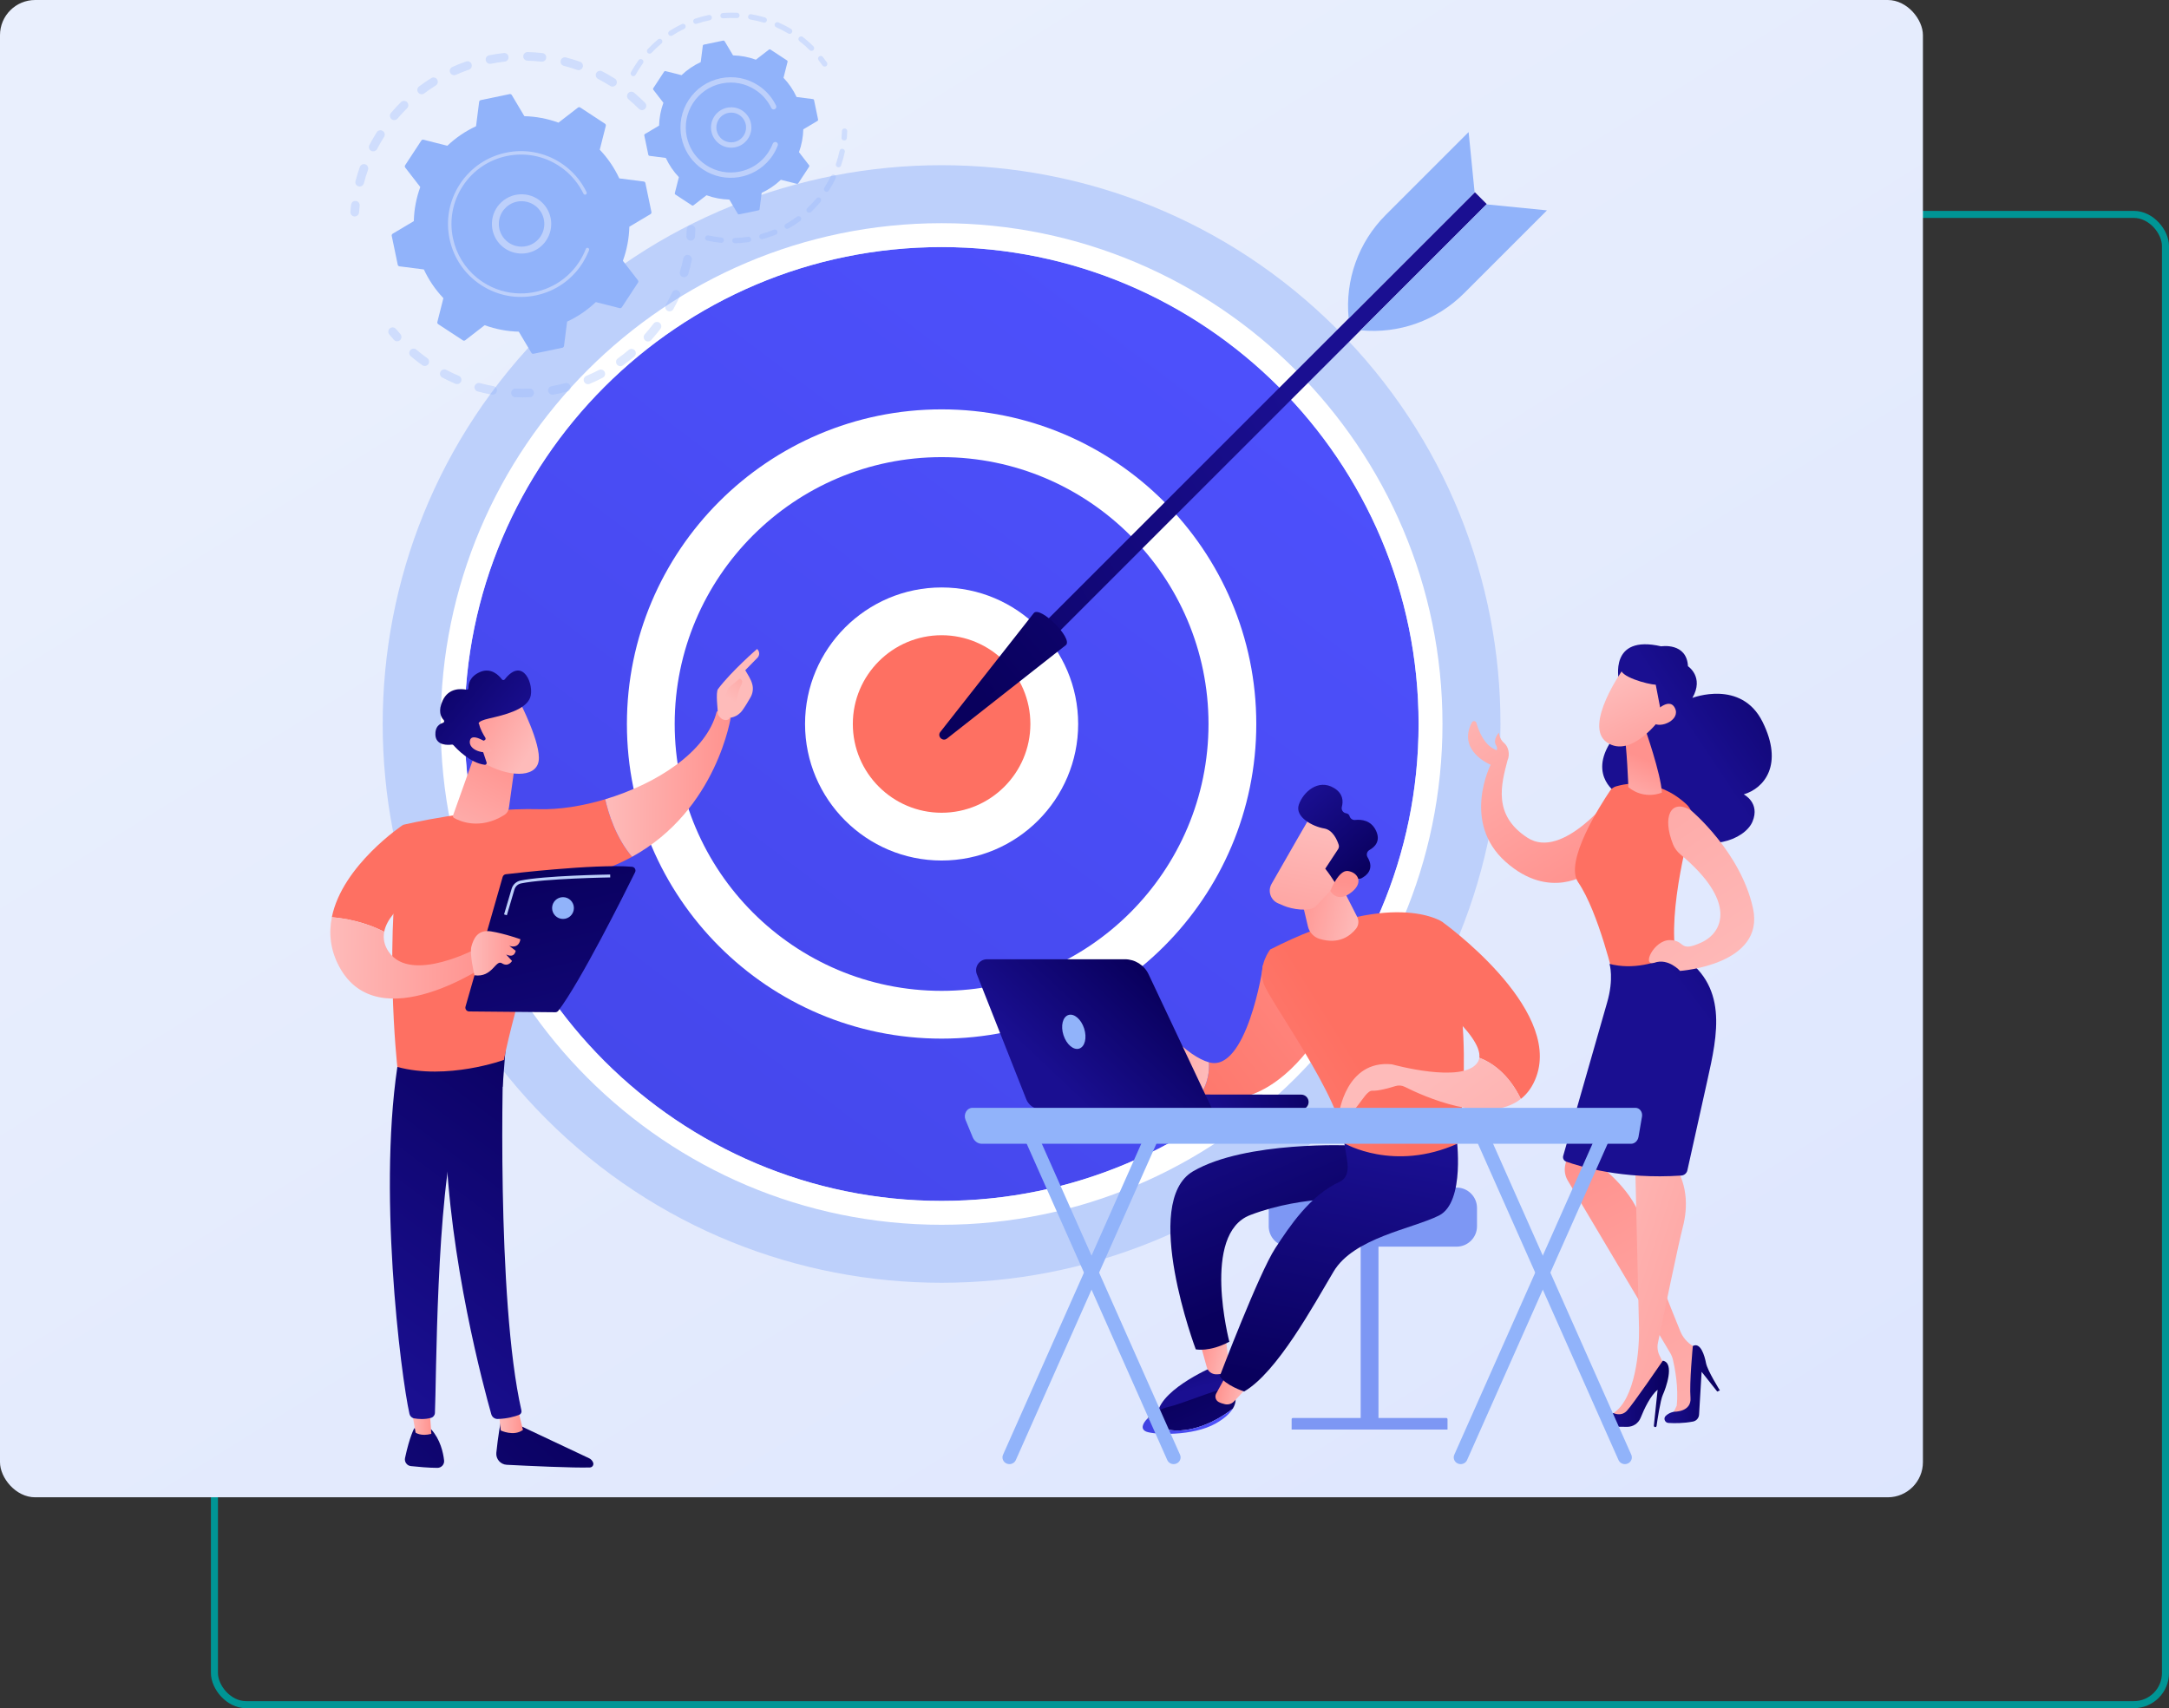 <svg xmlns="http://www.w3.org/2000/svg" width="617" height="486" viewBox="0 0 617 486" fill="none"><rect x="0" y="0" width="617" height="486" fill="#333333" stroke="none"/><rect x="61" y="61" width="555" height="424" rx="9" stroke="#009595" stroke-width="2"></rect><g clip-path="url(#clip0_1065_10238)"><rect width="547" height="426" rx="10" fill="url(#paint0_linear_1065_10238)"></rect><path d="M380.264 318.402C442.351 256.316 442.351 155.653 380.264 93.566C318.177 31.48 217.515 31.48 155.428 93.566C93.341 155.653 93.341 256.316 155.428 318.402C217.515 380.489 318.177 380.489 380.264 318.402Z" fill="#BDD0FB"></path><path d="M267.849 341.672C342.788 341.672 403.537 280.922 403.537 205.984C403.537 131.046 342.788 70.297 267.849 70.297C192.911 70.297 132.162 131.046 132.162 205.984C132.162 280.922 192.911 341.672 267.849 341.672Z" fill="url(#paint1_linear_1065_10238)"></path><path d="M267.849 348.467C189.284 348.467 125.366 284.55 125.366 205.984C125.366 127.417 189.284 63.5 267.849 63.5C346.414 63.5 410.332 127.417 410.332 205.984C410.332 284.55 346.414 348.467 267.849 348.467ZM267.849 70.296C193.031 70.296 132.163 131.165 132.163 205.984C132.163 280.802 193.031 341.671 267.849 341.671C342.668 341.671 403.536 280.802 403.536 205.984C403.536 131.165 342.668 70.296 267.849 70.296Z" fill="white"></path><path d="M267.849 288.707C313.535 288.707 350.571 251.671 350.571 205.985C350.571 160.299 313.535 123.264 267.849 123.264C222.164 123.264 185.128 160.299 185.128 205.985C185.128 251.671 222.164 288.707 267.849 288.707Z" fill="url(#paint2_linear_1065_10238)"></path><path d="M267.849 295.503C218.489 295.503 178.332 255.345 178.332 205.985C178.332 156.625 218.489 116.468 267.849 116.468C317.209 116.468 357.367 156.625 357.367 205.985C357.367 255.345 317.209 295.503 267.849 295.503ZM267.849 130.06C225.984 130.06 191.924 164.119 191.924 205.985C191.924 247.85 225.984 281.911 267.849 281.911C309.715 281.911 343.775 247.85 343.775 205.985C343.775 164.119 309.715 130.06 267.849 130.06Z" fill="white"></path><path d="M267.85 238.033C285.551 238.033 299.899 223.684 299.899 205.984C299.899 188.284 285.551 173.936 267.85 173.936C250.15 173.936 235.802 188.284 235.802 205.984C235.802 223.684 250.15 238.033 267.85 238.033Z" fill="url(#paint3_linear_1065_10238)"></path><path d="M267.85 244.829C246.431 244.829 229.006 227.404 229.006 205.984C229.006 184.564 246.431 167.139 267.85 167.139C289.269 167.139 306.696 184.564 306.696 205.984C306.696 227.404 289.269 244.829 267.85 244.829ZM267.85 180.731C253.926 180.731 242.598 192.059 242.598 205.984C242.598 219.909 253.926 231.237 267.85 231.237C281.775 231.237 293.104 219.909 293.104 205.984C293.104 192.059 281.775 180.731 267.85 180.731Z" fill="white"></path><path d="M419.55 54.696L422.926 58.072L295.099 185.898L291.724 182.523L419.55 54.696Z" fill="url(#paint4_linear_1065_10238)"></path><path d="M294.114 174.377C296.051 172.441 305.18 181.57 303.244 183.507L269.382 210.128C268.131 211.111 266.51 209.49 267.493 208.239L294.114 174.377Z" fill="url(#paint5_linear_1065_10238)"></path><path d="M422.853 58.145L440.049 59.854L416.442 83.462C408.707 91.196 397.911 95.054 387.025 93.972L422.853 58.145Z" fill="#91B3FA"></path><path d="M419.476 54.769L417.767 37.572L394.159 61.18C386.425 68.915 382.567 79.711 383.649 90.596L419.476 54.769Z" fill="#91B3FA"></path><g opacity="0.3"><path d="M183.481 30.965C183.001 31.445 182.221 31.445 181.741 30.964C180.808 30.031 179.821 29.123 178.806 28.268C178.293 27.836 178.222 27.073 178.643 26.553C178.648 26.547 178.653 26.541 178.658 26.535C179.096 26.015 179.872 25.949 180.392 26.387C181.46 27.288 182.499 28.242 183.482 29.225C183.931 29.674 183.96 30.385 183.568 30.868C183.541 30.901 183.512 30.934 183.481 30.965ZM173.582 24.445C172.461 23.736 171.299 23.069 170.127 22.461C169.524 22.148 169.289 21.406 169.601 20.803C169.918 20.198 170.657 19.965 171.26 20.277C172.493 20.917 173.716 21.619 174.896 22.365C175.47 22.727 175.642 23.488 175.279 24.062C175.252 24.104 175.224 24.143 175.194 24.181C174.806 24.658 174.114 24.782 173.582 24.445ZM164.19 19.888C162.943 19.448 161.661 19.057 160.38 18.726C159.723 18.556 159.327 17.885 159.497 17.227C159.668 16.57 160.338 16.174 160.996 16.344C162.345 16.693 163.695 17.105 165.009 17.568C165.649 17.794 165.985 18.497 165.76 19.138C165.711 19.274 165.642 19.397 165.555 19.503C165.237 19.896 164.694 20.066 164.19 19.888ZM154.015 17.547C152.699 17.396 151.362 17.302 150.04 17.265C149.36 17.245 148.825 16.679 148.844 16C148.864 15.322 149.43 14.787 150.108 14.805C151.501 14.844 152.909 14.944 154.293 15.102C154.968 15.179 155.453 15.789 155.376 16.463C155.349 16.705 155.253 16.922 155.111 17.098C154.855 17.414 154.448 17.596 154.015 17.547ZM143.572 17.53C142.259 17.676 140.933 17.879 139.632 18.136C138.966 18.267 138.319 17.834 138.187 17.167C138.056 16.5 138.49 15.853 139.156 15.722C140.525 15.452 141.92 15.238 143.301 15.085C143.976 15.01 144.585 15.497 144.659 16.172C144.697 16.513 144.592 16.836 144.392 17.082C144.195 17.325 143.907 17.493 143.572 17.53ZM133.385 19.825C132.135 20.258 130.888 20.749 129.679 21.287C129.058 21.563 128.331 21.283 128.055 20.663C127.779 20.041 128.058 19.315 128.68 19.039C129.952 18.473 131.265 17.955 132.581 17.5C133.223 17.278 133.923 17.618 134.146 18.26C134.29 18.677 134.197 19.119 133.938 19.438C133.798 19.61 133.611 19.747 133.385 19.825ZM102.007 53.024C101.35 52.853 100.956 52.181 101.127 51.523C101.478 50.177 101.892 48.827 102.359 47.512C102.586 46.871 103.289 46.537 103.93 46.764C104.57 46.991 104.905 47.694 104.678 48.334C104.234 49.583 103.841 50.865 103.508 52.144C103.462 52.319 103.381 52.476 103.274 52.608C102.979 52.971 102.489 53.15 102.007 53.024ZM123.967 24.317C122.845 25.017 121.739 25.774 120.682 26.567C120.138 26.975 119.367 26.865 118.959 26.321C118.551 25.777 118.664 25.009 119.205 24.599C120.32 23.763 121.484 22.966 122.665 22.23C123.242 21.87 124 22.046 124.36 22.623C124.645 23.08 124.593 23.652 124.272 24.049C124.188 24.152 124.086 24.243 123.967 24.317ZM105.603 42.923C105.001 42.609 104.767 41.866 105.081 41.264C105.724 40.03 106.43 38.807 107.176 37.63C107.538 37.054 108.3 36.886 108.874 37.25C109.448 37.614 109.618 38.374 109.254 38.948C108.544 40.067 107.874 41.229 107.262 42.401C107.224 42.476 107.178 42.545 107.126 42.608C106.766 43.053 106.13 43.198 105.603 42.923ZM115.79 30.802C114.853 31.734 113.945 32.719 113.089 33.73C112.65 34.249 111.874 34.314 111.355 33.875C110.844 33.441 110.774 32.68 111.194 32.161C111.2 32.155 111.205 32.148 111.211 32.141C112.111 31.077 113.068 30.04 114.054 29.058C114.535 28.579 115.314 28.581 115.794 29.062C116.241 29.512 116.269 30.221 115.878 30.703C115.851 30.737 115.821 30.77 115.79 30.802Z" fill="#91B3FA"></path><path d="M101.861 61.13C102.014 60.942 102.113 60.707 102.132 60.447C102.178 59.815 102.239 59.173 102.312 58.538C102.389 57.864 101.905 57.253 101.23 57.176C100.555 57.099 99.944 57.583 99.868 58.258C99.791 58.925 99.727 59.6 99.678 60.266C99.628 60.943 100.137 61.533 100.814 61.583C101.232 61.614 101.616 61.433 101.861 61.13Z" fill="#91B3FA"></path></g><g opacity="0.3"><path d="M113.927 96.641C114.301 96.179 114.296 95.502 113.887 95.046C113.463 94.574 113.043 94.085 112.637 93.592C112.205 93.068 111.43 92.993 110.905 93.425C110.379 93.86 110.307 94.633 110.739 95.157C111.166 95.675 111.609 96.191 112.054 96.688C112.508 97.194 113.285 97.236 113.792 96.783C113.841 96.739 113.886 96.691 113.927 96.641Z" fill="#91B3FA"></path><path d="M185.247 96.75C184.794 97.256 184.016 97.299 183.51 96.845C183.004 96.392 182.962 95.616 183.414 95.108C184.277 94.145 185.112 93.129 185.907 92.079C186.313 91.539 187.088 91.431 187.63 91.841C188.172 92.251 188.279 93.022 187.869 93.564C187.525 94.019 187.174 94.466 186.818 94.906C186.31 95.533 185.781 96.154 185.247 96.75ZM189.867 88.425C189.275 88.092 189.064 87.342 189.397 86.75C190.036 85.613 190.634 84.437 191.174 83.254C191.454 82.635 192.185 82.363 192.804 82.645C193.421 82.927 193.694 83.657 193.412 84.275C192.844 85.52 192.214 86.759 191.542 87.955C191.507 88.017 191.467 88.075 191.424 88.129C191.054 88.586 190.397 88.723 189.867 88.425ZM180.444 101.426C179.4 102.311 178.304 103.164 177.186 103.96C176.633 104.354 175.865 104.225 175.47 103.671C175.076 103.118 175.206 102.351 175.759 101.956C176.821 101.2 177.861 100.39 178.852 99.549C179.371 99.11 180.147 99.174 180.586 99.692C180.975 100.15 180.97 100.811 180.605 101.261C180.557 101.32 180.504 101.375 180.444 101.426ZM194.239 78.823C193.588 78.629 193.218 77.943 193.413 77.293C193.786 76.045 194.11 74.766 194.377 73.492C194.515 72.827 195.167 72.401 195.832 72.54C196.497 72.679 196.924 73.331 196.785 73.995C196.504 75.337 196.163 76.683 195.77 77.997C195.723 78.156 195.646 78.298 195.548 78.419C195.243 78.795 194.731 78.971 194.239 78.823ZM171.476 107.461C170.263 108.095 169.007 108.685 167.741 109.216C167.115 109.479 166.394 109.185 166.131 108.559C165.868 107.932 166.163 107.211 166.789 106.948C167.992 106.443 169.185 105.883 170.336 105.281C170.938 104.966 171.681 105.199 171.996 105.801C172.23 106.25 172.161 106.777 171.861 107.146C171.759 107.273 171.629 107.381 171.476 107.461ZM161.401 111.384C160.076 111.738 158.721 112.04 157.374 112.283C156.705 112.402 156.065 111.958 155.945 111.289C155.825 110.62 156.27 109.98 156.938 109.861C158.219 109.631 159.507 109.344 160.765 109.007C161.422 108.832 162.096 109.221 162.272 109.878C162.377 110.274 162.277 110.675 162.038 110.971C161.88 111.166 161.661 111.314 161.401 111.384ZM150.71 113.017C149.339 113.075 147.951 113.075 146.583 113.018C145.904 112.989 145.377 112.416 145.405 111.737C145.434 111.058 146.007 110.531 146.686 110.56C147.985 110.614 149.304 110.614 150.607 110.559C151.286 110.531 151.86 111.058 151.888 111.737C151.901 112.049 151.797 112.338 151.615 112.563C151.4 112.827 151.077 113.002 150.71 113.017ZM139.918 112.28C138.568 112.037 137.212 111.732 135.889 111.375C135.234 111.199 134.845 110.524 135.022 109.867C135.198 109.213 135.874 108.823 136.53 109C137.786 109.339 139.073 109.628 140.355 109.859C141.024 109.98 141.468 110.619 141.347 111.288C141.309 111.499 141.219 111.688 141.093 111.843C140.82 112.181 140.376 112.363 139.918 112.28ZM129.546 109.188C128.286 108.654 127.032 108.059 125.818 107.419C125.218 107.102 124.987 106.358 125.304 105.757C125.62 105.158 126.365 104.926 126.966 105.243C128.118 105.851 129.31 106.416 130.507 106.923C131.132 107.188 131.424 107.91 131.159 108.536C131.113 108.644 131.053 108.743 130.982 108.831C130.645 109.246 130.063 109.407 129.546 109.188ZM120.116 103.899C119.295 103.313 118.483 102.694 117.701 102.06C117.417 101.831 117.138 101.599 116.861 101.364C116.343 100.925 116.263 100.147 116.718 99.63C117.157 99.112 117.933 99.048 118.452 99.487C118.715 99.71 118.981 99.931 119.25 100.149C119.994 100.752 120.766 101.34 121.546 101.897C122.099 102.292 122.227 103.061 121.832 103.613C121.817 103.634 121.802 103.654 121.786 103.674C121.38 104.175 120.648 104.279 120.116 103.899Z" fill="#91B3FA"></path><path d="M197.433 68.01C197.587 67.82 197.686 67.583 197.705 67.321C197.75 66.656 197.783 65.978 197.801 65.306C197.82 64.627 197.284 64.061 196.605 64.043C195.926 64.024 195.36 64.559 195.342 65.238C195.324 65.877 195.293 66.521 195.25 67.152C195.203 67.829 195.715 68.417 196.393 68.464C196.808 68.492 197.19 68.311 197.433 68.01Z" fill="#91B3FA"></path></g><path d="M183.596 52.096C183.546 51.855 183.349 51.673 183.106 51.642L176.165 50.756C174.787 47.793 172.927 45.028 170.61 42.591L172.328 35.812C172.388 35.574 172.291 35.325 172.086 35.19L165.067 30.588C164.861 30.453 164.593 30.464 164.4 30.614L158.868 34.893C155.709 33.739 152.432 33.135 149.165 33.054L145.584 27.041C145.459 26.831 145.213 26.723 144.973 26.773L136.755 28.482C136.515 28.532 136.333 28.729 136.302 28.972L135.416 35.913C132.453 37.291 129.688 39.151 127.251 41.469L120.472 39.751C120.234 39.69 119.985 39.787 119.85 39.992L115.248 47.012C115.113 47.217 115.124 47.485 115.274 47.679L119.553 53.21C118.399 56.369 117.795 59.647 117.714 62.913L111.702 66.494C111.491 66.62 111.383 66.865 111.433 67.105L113.142 75.323C113.192 75.563 113.389 75.745 113.632 75.776L120.574 76.662C121.951 79.626 123.811 82.391 126.129 84.828L124.411 91.606C124.35 91.844 124.448 92.094 124.653 92.228L131.672 96.831C131.877 96.965 132.145 96.954 132.339 96.804L137.871 92.526C141.029 93.68 144.307 94.283 147.574 94.365L151.154 100.377C151.28 100.588 151.525 100.695 151.765 100.646L159.983 98.936C160.223 98.886 160.405 98.689 160.436 98.446L161.322 91.505C164.286 90.127 167.051 88.267 169.488 85.95L176.266 87.668C176.504 87.728 176.754 87.631 176.888 87.426L181.491 80.406C181.625 80.201 181.615 79.933 181.464 79.74L177.186 74.208C178.34 71.049 178.943 67.772 179.025 64.505L185.037 60.925C185.248 60.799 185.355 60.553 185.306 60.313L183.596 52.096Z" fill="#91B3FA"></path><path d="M154.078 69.922C150.652 73.07 145.305 72.844 142.157 69.418C140.632 67.759 139.844 65.605 139.939 63.353C140.034 61.102 141 59.022 142.66 57.497C146.086 54.349 151.433 54.575 154.582 58.001C157.445 61.117 157.517 65.825 154.927 69.019C154.67 69.336 154.387 69.638 154.078 69.922ZM141.906 63.437C141.833 65.163 142.437 66.814 143.606 68.087C146.02 70.713 150.12 70.886 152.746 68.473C155.374 66.059 155.546 61.959 153.132 59.332C150.719 56.706 146.618 56.533 143.992 58.947C143.754 59.165 143.535 59.399 143.335 59.646C142.466 60.717 141.965 62.034 141.906 63.437Z" fill="#BDD0FB"></path><path d="M164.284 76.828C164.729 76.279 165.149 75.705 165.541 75.106C165.665 74.918 165.785 74.727 165.903 74.535C166.482 73.586 166.985 72.593 167.404 71.571C167.409 71.557 167.415 71.543 167.421 71.529C167.437 71.489 167.453 71.45 167.469 71.41C167.5 71.332 167.53 71.255 167.56 71.177C167.638 70.974 167.572 70.749 167.411 70.618C167.372 70.587 167.327 70.56 167.277 70.541C167.024 70.443 166.74 70.57 166.642 70.823C166.139 72.128 165.491 73.387 164.718 74.566C160.88 80.423 154.439 83.569 147.907 83.485C144.275 83.439 140.614 82.393 137.357 80.257C136.785 79.883 136.237 79.482 135.714 79.058C132.192 76.202 129.78 72.254 128.845 67.756C127.77 62.588 128.771 57.31 131.666 52.896C137.644 43.78 149.915 41.231 159.027 47.205C159.589 47.574 160.13 47.969 160.648 48.389C162.895 50.211 164.717 52.505 165.978 55.111C166.01 55.178 166.056 55.235 166.111 55.279C166.254 55.395 166.457 55.425 166.635 55.34C166.879 55.221 166.983 54.927 166.863 54.682C165.54 51.946 163.627 49.538 161.268 47.625C160.724 47.184 160.156 46.769 159.567 46.382C150 40.11 137.113 42.793 130.842 52.356C127.804 56.991 126.752 62.531 127.881 67.956C128.863 72.679 131.396 76.823 135.093 79.821C135.642 80.267 136.217 80.687 136.817 81.08C141.451 84.119 146.991 85.171 152.416 84.042C157.141 83.06 161.285 80.526 164.284 76.828Z" fill="#BDD0FB"></path><g opacity="0.3"><path d="M235.187 18.676C235.394 18.421 235.418 18.05 235.222 17.766C234.856 17.235 234.468 16.708 234.071 16.2C233.812 15.869 233.335 15.811 233.004 16.07C232.672 16.327 232.615 16.806 232.874 17.136C233.253 17.621 233.622 18.123 233.972 18.629C234.21 18.975 234.683 19.061 235.028 18.823C235.09 18.781 235.142 18.731 235.187 18.676Z" fill="#91B3FA"></path><path d="M231.388 14.249C231.092 14.546 230.611 14.547 230.314 14.251C229.563 13.504 228.765 12.787 227.942 12.12C227.769 11.98 227.593 11.841 227.415 11.703C227.085 11.445 227.024 10.968 227.282 10.637C227.538 10.333 228.016 10.245 228.348 10.503C228.534 10.647 228.718 10.793 228.899 10.94C229.762 11.639 230.598 12.391 231.385 13.174C231.664 13.451 231.683 13.891 231.44 14.19C231.424 14.21 231.407 14.23 231.388 14.249ZM224.23 9.526C223.127 8.868 221.974 8.272 220.803 7.755C220.419 7.585 220.245 7.137 220.414 6.753C220.583 6.371 221.032 6.195 221.416 6.365C222.644 6.906 223.853 7.531 225.009 8.222C225.369 8.437 225.486 8.903 225.272 9.264C225.253 9.295 225.231 9.325 225.209 9.353C224.974 9.642 224.558 9.722 224.23 9.526ZM217.182 6.421C215.953 6.053 214.689 5.759 213.423 5.546C213.01 5.476 212.731 5.084 212.801 4.671C212.871 4.256 213.261 3.977 213.676 4.047C215.003 4.271 216.329 4.58 217.617 4.965C218.019 5.085 218.248 5.509 218.127 5.911C218.098 6.008 218.05 6.096 217.99 6.171C217.802 6.403 217.485 6.512 217.182 6.421ZM209.586 5.142C208.303 5.087 207.005 5.111 205.729 5.214C205.311 5.247 204.944 4.936 204.911 4.517C204.878 4.1 205.189 3.733 205.607 3.699C206.946 3.591 208.306 3.566 209.652 3.624C210.071 3.642 210.396 3.997 210.378 4.416C210.37 4.585 210.309 4.739 210.209 4.861C210.063 5.042 209.836 5.153 209.586 5.142ZM201.909 5.757C200.651 6.015 199.399 6.354 198.184 6.763C197.787 6.897 197.356 6.683 197.222 6.285C197.088 5.887 197.301 5.456 197.699 5.322C198.972 4.894 200.285 4.539 201.602 4.268C202.014 4.184 202.415 4.448 202.5 4.859C202.547 5.091 202.484 5.321 202.345 5.491C202.239 5.623 202.087 5.72 201.909 5.757ZM194.613 8.216C193.457 8.772 192.326 9.405 191.25 10.099C190.898 10.326 190.427 10.224 190.2 9.872C189.973 9.519 190.074 9.05 190.427 8.821C191.555 8.094 192.742 7.43 193.954 6.847C194.333 6.665 194.787 6.824 194.968 7.202C195.1 7.476 195.053 7.79 194.874 8.01C194.805 8.095 194.718 8.166 194.613 8.216ZM188.143 12.384C187.162 13.204 186.22 14.096 185.343 15.037C185.056 15.343 184.576 15.36 184.269 15.073C183.962 14.787 183.95 14.311 184.232 13.999C185.152 13.014 186.14 12.078 187.168 11.218C187.49 10.949 187.97 10.992 188.239 11.314C188.475 11.597 188.471 12.002 188.246 12.279C188.216 12.316 188.182 12.352 188.143 12.384ZM179.785 21.567C179.417 21.363 179.285 20.901 179.488 20.534C180.05 19.518 180.678 18.515 181.352 17.555C181.453 17.409 181.557 17.265 181.661 17.121C181.896 16.776 182.383 16.706 182.723 16.954C183.062 17.201 183.136 17.676 182.89 18.016C182.791 18.15 182.695 18.286 182.598 18.426C181.952 19.344 181.354 20.3 180.817 21.27C180.795 21.31 180.77 21.347 180.742 21.381C180.514 21.662 180.112 21.748 179.785 21.567Z" fill="#91B3FA"></path></g><g opacity="0.3"><path d="M233.407 57.431C232.56 58.449 231.643 59.423 230.683 60.329C230.377 60.616 229.896 60.602 229.608 60.296C229.32 59.991 229.34 59.511 229.641 59.222C230.557 58.359 231.431 57.429 232.24 56.459C232.508 56.136 232.987 56.092 233.309 56.361C233.629 56.627 233.675 57.101 233.414 57.423C233.412 57.426 233.409 57.428 233.407 57.431ZM234.715 54.45C234.362 54.222 234.262 53.752 234.49 53.4C235.175 52.34 235.803 51.228 236.357 50.094C236.541 49.72 236.996 49.561 237.373 49.745C237.75 49.929 237.906 50.384 237.723 50.761C237.143 51.949 236.484 53.115 235.765 54.225C235.75 54.248 235.734 54.27 235.717 54.292C235.476 54.589 235.044 54.663 234.715 54.45ZM227.624 62.875C226.555 63.658 225.43 64.383 224.279 65.029C223.913 65.234 223.449 65.103 223.244 64.738C223.038 64.372 223.169 63.911 223.534 63.703C224.633 63.087 225.706 62.396 226.726 61.65C227.065 61.402 227.54 61.475 227.788 61.813C227.996 62.098 227.977 62.479 227.765 62.741C227.725 62.79 227.678 62.836 227.624 62.875ZM238.281 47.554C237.884 47.418 237.673 46.985 237.809 46.589C238.22 45.395 238.561 44.165 238.823 42.931C238.911 42.521 239.315 42.259 239.724 42.346C240.134 42.433 240.397 42.836 240.31 43.247C240.035 44.541 239.677 45.832 239.246 47.083C239.216 47.169 239.172 47.247 239.118 47.314C238.923 47.555 238.591 47.661 238.281 47.554ZM220.698 66.759C219.475 67.261 218.209 67.693 216.934 68.044C216.529 68.156 216.111 67.918 215.999 67.513C215.888 67.108 216.125 66.69 216.531 66.579C217.747 66.245 218.955 65.832 220.121 65.353C220.509 65.193 220.953 65.378 221.112 65.767C221.222 66.033 221.169 66.326 220.999 66.535C220.922 66.63 220.82 66.709 220.698 66.759ZM213.042 68.868C211.732 69.063 210.398 69.18 209.079 69.216C208.659 69.227 208.31 68.897 208.299 68.478C208.287 68.058 208.618 67.709 209.038 67.697C210.296 67.662 211.568 67.551 212.819 67.365C213.234 67.303 213.62 67.589 213.682 68.004C213.714 68.224 213.65 68.435 213.52 68.595C213.405 68.737 213.237 68.839 213.042 68.868ZM205.101 69.083C203.781 68.959 202.457 68.752 201.168 68.47C200.757 68.379 200.498 67.975 200.588 67.565C200.678 67.155 201.083 66.896 201.493 66.985C202.723 67.255 203.985 67.452 205.243 67.57C205.661 67.609 205.968 67.98 205.928 68.398C205.914 68.553 205.853 68.692 205.762 68.804C205.608 68.995 205.364 69.108 205.101 69.083Z" fill="#91B3FA"></path><path d="M240.735 39.687C240.828 39.573 240.888 39.431 240.902 39.274C240.958 38.626 240.995 37.974 241.013 37.335C241.024 36.915 240.693 36.566 240.274 36.554C239.855 36.544 239.505 36.873 239.493 37.293C239.477 37.902 239.441 38.525 239.388 39.143C239.351 39.561 239.661 39.929 240.079 39.965C240.34 39.988 240.582 39.876 240.735 39.687Z" fill="#91B3FA"></path></g><path d="M231.569 28.497C231.536 28.336 231.404 28.214 231.241 28.194L226.597 27.6C225.675 25.617 224.43 23.767 222.879 22.137L224.029 17.601C224.069 17.442 224.004 17.274 223.867 17.184L219.17 14.105C219.033 14.015 218.853 14.022 218.724 14.122L215.022 16.985C212.908 16.213 210.715 15.81 208.529 15.755L206.133 11.732C206.049 11.591 205.885 11.519 205.724 11.552L200.225 12.696C200.065 12.729 199.943 12.861 199.922 13.024L199.329 17.668C197.346 18.59 195.496 19.835 193.865 21.386L189.329 20.236C189.17 20.196 189.003 20.261 188.913 20.398L185.833 25.095C185.743 25.233 185.751 25.412 185.851 25.541L188.714 29.243C187.942 31.357 187.538 33.55 187.484 35.736L183.46 38.132C183.319 38.215 183.247 38.38 183.281 38.541L184.424 44.04C184.458 44.2 184.59 44.322 184.752 44.343L189.397 44.936C190.319 46.919 191.563 48.769 193.115 50.4L191.965 54.936C191.924 55.095 191.989 55.262 192.127 55.352L196.824 58.432C196.961 58.522 197.14 58.515 197.27 58.414L200.971 55.551C203.085 56.323 205.278 56.727 207.464 56.782L209.86 60.805C209.944 60.946 210.108 61.018 210.269 60.985L215.768 59.841C215.929 59.807 216.05 59.676 216.071 59.513L216.664 54.868C218.647 53.947 220.498 52.702 222.128 51.151L226.664 52.301C226.823 52.341 226.99 52.276 227.08 52.139L230.16 47.442C230.25 47.304 230.243 47.125 230.143 46.995L227.279 43.294C228.052 41.18 228.455 38.987 228.51 36.801L232.533 34.405C232.674 34.321 232.746 34.157 232.713 33.996L231.569 28.497Z" fill="#91B3FA"></path><path d="M211.887 40.499C210.757 41.538 209.289 42.075 207.755 42.01C206.222 41.945 204.805 41.287 203.766 40.157C201.622 37.823 201.777 34.187 204.109 32.036C206.443 29.892 210.086 30.046 212.229 32.379C213.268 33.509 213.805 34.976 213.74 36.51C213.687 37.757 213.242 38.926 212.47 39.878C212.293 40.097 212.098 40.305 211.887 40.499ZM204.885 39.128C205.649 39.96 206.691 40.444 207.82 40.492C208.948 40.539 210.027 40.145 210.859 39.381C211.689 38.616 212.174 37.575 212.222 36.446C212.27 35.318 211.875 34.239 211.111 33.407C209.533 31.691 206.854 31.578 205.138 33.155C204.983 33.297 204.841 33.448 204.712 33.607C203.414 35.208 203.45 37.567 204.885 39.128Z" fill="#BDD0FB"></path><path d="M218.989 45.305C219.292 44.931 219.578 44.54 219.847 44.13C220.381 43.315 220.834 42.445 221.192 41.542C221.207 41.501 221.223 41.46 221.239 41.42C221.361 41.105 221.258 40.758 221.009 40.556C220.949 40.507 220.879 40.467 220.803 40.437C220.412 40.286 219.973 40.483 219.821 40.873C219.495 41.72 219.076 42.535 218.576 43.296L218.576 43.296C218.549 43.338 218.521 43.38 218.493 43.421C217.294 45.212 215.694 46.636 213.835 47.61C212.825 48.139 211.738 48.535 210.596 48.783C210.587 48.785 210.577 48.787 210.568 48.789C210.539 48.795 210.511 48.802 210.483 48.807C207.137 49.503 203.721 48.855 200.863 46.981C200.493 46.739 200.139 46.479 199.8 46.205C197.52 44.356 195.959 41.8 195.353 38.887C194.657 35.542 195.306 32.126 197.179 29.268C199.053 26.413 201.927 24.454 205.273 23.757C208.618 23.062 212.035 23.71 214.892 25.584C215.256 25.822 215.606 26.078 215.942 26.35C217.396 27.53 218.576 29.014 219.392 30.701C219.442 30.805 219.512 30.892 219.597 30.96C219.818 31.14 220.133 31.187 220.406 31.054C220.783 30.871 220.942 30.418 220.759 30.039C219.846 28.151 218.526 26.49 216.9 25.171C216.524 24.866 216.133 24.579 215.726 24.313C212.528 22.216 208.706 21.491 204.963 22.27C201.22 23.048 198.003 25.234 195.909 28.434C193.812 31.631 193.086 35.453 193.865 39.197C194.543 42.455 196.29 45.314 198.841 47.383C199.219 47.69 199.616 47.98 200.03 48.251C206.22 52.309 214.424 50.935 218.989 45.305Z" fill="#BDD0FB"></path><path d="M142.485 404.195C142.485 404.195 141.63 408.783 141.189 413.328C141.016 415.104 142.372 416.661 144.154 416.752C150.209 417.062 163.162 417.676 167.814 417.513C168.513 417.489 168.977 416.777 168.724 416.125C168.513 415.578 168.099 415.134 167.568 414.884L146.259 404.842L142.485 404.195Z" fill="url(#paint6_linear_1065_10238)"></path><path d="M141.847 401.489L142.446 406.991C142.446 406.991 146.179 408.772 148.758 406.832L147.264 400.691L141.847 401.489Z" fill="url(#paint7_linear_1065_10238)"></path><path d="M143.323 298.158C143.027 299.591 141.127 369.772 148.33 401.3C148.448 401.814 148.182 402.341 147.692 402.536C146.537 402.995 144.274 403.654 141.57 403.719C140.732 403.739 139.987 403.188 139.758 402.382C137.683 395.063 127.754 358.399 126.747 323.455C125.621 284.409 126.76 322.126 126.76 322.126L127.869 298.008L143.323 298.158Z" fill="url(#paint8_linear_1065_10238)"></path><path d="M117.843 406.357C117.843 406.357 116.528 408.665 115.219 414.817C114.982 415.928 115.75 417.001 116.879 417.123C118.878 417.339 121.954 417.621 124.421 417.628C125.558 417.631 126.455 416.649 126.329 415.519C126.077 413.267 125.261 409.567 122.659 406.664L117.843 406.357Z" fill="url(#paint9_linear_1065_10238)"></path><path d="M116.774 399.275L118.219 407.602C118.219 407.602 119.715 408.737 122.703 407.953L122.061 399.003L116.774 399.275Z" fill="url(#paint10_linear_1065_10238)"></path><path d="M113.604 300.028C107.114 337.004 114.062 391.575 116.479 402.266C116.627 402.92 117.149 403.426 117.81 403.542C118.933 403.739 120.782 403.909 122.612 403.396C123.242 403.219 123.689 402.656 123.721 402.002C124.141 393.382 124.038 340.434 129.956 319.566C130.255 318.508 130.912 317.59 131.814 316.961L142.987 309.178L143.96 296.433L113.604 300.028Z" fill="url(#paint11_linear_1065_10238)"></path><path d="M153.376 230.227C134.989 229.747 114.649 234.686 114.649 234.686C108.862 266.62 113.033 303.556 113.033 303.556C127.235 307.425 143.352 301.562 143.352 301.562C145.846 288.216 157.246 250.696 157.246 250.696C166.242 249.666 173.669 247.144 179.797 243.775C175.199 238.341 173.072 231.462 172.159 227.399C165.637 229.358 159.048 230.375 153.376 230.227Z" fill="url(#paint12_linear_1065_10238)"></path><path d="M207.956 203.658C206.171 201.459 203.874 202.469 203.874 202.469C201.059 213.875 186.781 223.008 172.159 227.4C173.072 231.463 175.199 238.342 179.797 243.776C204.121 230.403 207.956 203.658 207.956 203.658Z" fill="url(#paint13_linear_1065_10238)"></path><path d="M207.511 204.209C207.694 204.811 205.496 205.705 204.231 203.235C204.197 202.057 203.529 197.004 204.242 196.051C208.039 190.976 215.368 184.639 215.368 184.639C216.585 185.863 215.562 187.044 215.562 187.044L212.001 190.683C212.726 192.023 213.615 193.156 214.021 194.772C214.328 195.996 214.121 197.299 213.493 198.404C212.864 199.513 212.006 200.954 211.197 202.081C209.665 204.213 207.511 204.209 207.511 204.209Z" fill="url(#paint14_linear_1065_10238)"></path><path d="M210.437 193.052L207.198 195.745L206.163 198.447L208.997 201.652C208.997 201.652 210.012 196.281 210.739 195.123C211.466 193.965 211.1 193.399 210.437 193.052Z" fill="url(#paint15_linear_1065_10238)"></path><path d="M121.533 252.561L114.649 234.687C114.649 234.687 97.361 246.194 94.394 260.965C97.638 261.235 103.536 262.135 109.289 265.11C110.626 258.134 121.533 252.561 121.533 252.561Z" fill="url(#paint16_linear_1065_10238)"></path><path d="M136.384 269.46C136.384 269.46 116.994 280.176 110.575 270.807C109.243 268.861 108.938 266.937 109.289 265.11C103.535 262.135 97.638 261.235 94.394 260.965C93.5 265.418 93.905 270.167 96.48 274.987C107.68 295.947 138.891 274.239 138.891 274.239L136.384 269.46Z" fill="url(#paint17_linear_1065_10238)"></path><path d="M134.892 215.12L128.879 231.986C128.779 232.266 128.891 232.577 129.15 232.723C130.736 233.62 136.459 236.224 143.426 231.9C144.152 231.449 144.65 230.708 144.767 229.862L146.802 215.234L134.892 215.12Z" fill="url(#paint18_linear_1065_10238)"></path><path d="M147.772 199.57C147.772 199.57 154.083 211.727 153.212 216.605C152.342 221.483 144.382 221.056 137.466 217.022L132.731 203.915L147.772 199.57Z" fill="url(#paint19_linear_1065_10238)"></path><path d="M137.834 210.611C138.118 210.489 138.226 210.144 138.059 209.883C137.552 209.092 136.602 207.478 136.307 206.071C136.307 206.071 135.159 205.32 139.264 204.379C143.368 203.438 149.49 201.975 150.807 198.501C152.09 195.115 148.884 186.537 143.573 193.297C143.371 193.554 142.98 193.556 142.783 193.295C141.934 192.167 139.695 189.822 136.542 191.201C133.592 192.491 133.241 194.64 133.271 195.725C133.28 196.045 132.992 196.29 132.679 196.227C131.196 195.93 127.634 195.652 125.936 199.293C124.537 202.291 125.411 204.005 126.214 204.846C126.474 205.119 126.355 205.562 125.994 205.669C125.015 205.959 123.746 206.774 123.851 209.062C123.995 212.225 127.532 211.981 128.54 211.846C128.705 211.824 128.871 211.882 128.981 212.007C129.835 212.97 133.684 217.062 137.887 217.591C138.251 217.636 138.537 217.279 138.421 216.931L136.651 211.621C136.568 211.374 136.689 211.105 136.927 211.002L137.834 210.611Z" fill="url(#paint20_linear_1065_10238)"></path><path d="M138.56 211.37C138.56 211.37 134.015 208.188 133.655 210.828C133.296 213.468 137.739 214.696 139.954 213.731L138.56 211.37Z" fill="url(#paint21_linear_1065_10238)"></path><path d="M132.422 286.393L142.985 249.506C143.105 249.088 143.462 248.782 143.894 248.732C145.808 248.508 151.353 247.881 157.756 247.34C165.468 246.688 174.424 246.159 179.776 246.609C180.537 246.673 180.997 247.477 180.658 248.162C177.615 254.319 165.096 279.365 158.827 287.57C158.62 287.841 158.298 288 157.956 287.997L133.45 287.769C132.737 287.762 132.226 287.078 132.422 286.393Z" fill="url(#paint22_linear_1065_10238)"></path><path d="M134.975 277.481C134.975 277.481 133.504 271.431 134.097 269.284C134.691 267.138 135.841 264.378 139.674 264.991C143.507 265.604 148.028 267.219 148.028 267.219C148.028 267.219 147.8 270.015 144.887 269.113L146.693 270.511C146.693 270.511 146.435 272.749 143.974 271.553L145.654 273.407C145.654 273.407 144.598 275.246 142.787 274.067C140.977 272.887 140.109 278.209 134.975 277.481Z" fill="url(#paint23_linear_1065_10238)"></path><path d="M157.051 258.352C157.051 260.065 158.439 261.453 160.151 261.453C161.864 261.453 163.252 260.065 163.252 258.352C163.252 256.64 161.864 255.252 160.151 255.252C158.439 255.252 157.051 256.64 157.051 258.352Z" fill="#91B3FA"></path><path d="M144.18 260.396L146.33 253.1C146.594 252.205 147.314 251.532 148.21 251.345C154.95 249.939 173.399 249.64 173.584 249.638L173.572 248.813C172.811 248.825 154.858 249.116 148.041 250.538C146.848 250.787 145.89 251.68 145.539 252.867L143.389 260.162L144.18 260.396Z" fill="#BDD0FB"></path><path d="M418.695 205.541C418.988 204.981 419.818 205.069 419.987 205.678C420.613 207.933 422.129 211.867 425.31 213.264C425.47 213.335 425.622 213.406 425.769 213.477C425.913 213.045 425.915 212.542 425.57 212.014C424.581 210.503 426.366 208.438 426.366 208.438C426.366 208.438 426.484 210.257 427.866 211.401C429.057 212.387 429.628 214.582 428.815 216.382C427.093 223.069 424.515 231.914 434.558 238.376C444.6 244.838 458.743 226.181 458.743 226.181L451.724 248.434C451.724 248.434 440.889 256.43 428.286 245.187C415.684 233.944 424.037 217.584 424.037 217.584C424.037 217.584 414.425 213.706 418.695 205.541Z" fill="url(#paint24_linear_1065_10238)"></path><path d="M460.502 193.484C460.502 193.484 457.593 180.433 472.542 183.888C472.542 183.888 479.799 182.702 480.168 189.551C480.168 189.551 484.846 192.634 481.421 198.561C481.421 198.561 495.323 193.192 501.38 205.377C507.437 217.562 501.869 224.267 496.033 226.013C496.033 226.013 500.762 228.387 498.523 233.749C496.285 239.11 484.95 242.889 478.253 236.369C478.253 236.369 459.2 238.887 459.581 225.429C459.581 225.429 450.719 219.706 460.027 208.584C469.335 197.461 460.502 193.484 460.502 193.484Z" fill="url(#paint25_linear_1065_10238)"></path><path d="M459.681 223.735C462.685 222.835 471.432 221.172 479.752 228.85C481.163 230.152 481.739 232.131 481.236 233.984C479.001 242.211 473.106 266.517 478.275 277.034C478.275 277.034 469.165 287.077 459.226 278.982C459.226 278.982 454.766 259.547 448.926 251.015C444.893 245.124 455.356 228.895 458.003 224.974C458.404 224.38 458.995 223.941 459.681 223.735Z" fill="url(#paint26_linear_1065_10238)"></path><path d="M467.975 207.391C467.975 207.391 472.418 219.958 472.753 225.502C472.753 225.502 467.842 227.735 463.215 223.966C463.215 223.966 462.73 211.414 462.028 209.166L467.975 207.391Z" fill="url(#paint27_linear_1065_10238)"></path><path d="M461.804 190.256C461.804 190.256 450.183 206.518 457.13 211.242C464.076 215.965 472.349 204.408 472.349 204.408C472.349 204.408 475.045 195.507 472.225 192.488C469.406 189.468 461.804 190.256 461.804 190.256Z" fill="url(#paint28_linear_1065_10238)"></path><path d="M467.184 186.369C467.184 186.369 461.845 187.634 461.097 190.05C460.349 192.465 468.668 194.705 470.999 194.815L472.877 204.562C472.877 204.562 478.429 195.392 476.229 190.097C474.03 184.801 467.184 186.369 467.184 186.369Z" fill="url(#paint29_linear_1065_10238)"></path><path d="M470.097 203.213C470.097 203.213 474.62 197.975 476.419 201.389C478.218 204.804 472.348 207.368 470.315 205.692L470.097 203.213Z" fill="url(#paint30_linear_1065_10238)"></path><path d="M447.624 319.79C447.658 320.672 446.109 327.671 445.266 331.404C444.926 332.906 445.163 334.478 445.927 335.814L475.125 384.956C475.478 385.55 475.735 386.194 475.892 386.868C476.427 389.174 477.537 394.825 476.957 399.967L475.447 403.104L481.979 401.621L483.401 384.078L481.551 382.95C479.953 381.976 478.709 380.52 477.997 378.789C475.357 372.376 468.801 356.052 467.111 348.096C465.19 339.054 455.15 331.71 455.15 331.71L456.913 327.54L447.624 319.79Z" fill="url(#paint31_linear_1065_10238)"></path><path d="M489.239 395.585C489.239 395.585 485.712 389.992 485.296 387.815C484.882 385.638 483.726 381.793 481.551 382.951C481.551 382.951 480.526 393.526 480.88 397.659C481.233 401.791 476.208 401.658 476.208 401.658C476.208 401.658 474.823 401.853 473.809 402.866C473.109 403.567 473.61 404.781 474.598 404.845C476.242 404.951 478.854 404.979 481.596 404.449C482.555 404.264 483.265 403.448 483.323 402.474L484.047 390.302L488.497 395.921L489.239 395.585Z" fill="url(#paint32_linear_1065_10238)"></path><path d="M465.066 327.617C465.066 327.617 466.096 371.574 466.235 377.817C466.375 384.06 465.25 397.895 458.991 402.03L461.714 404.046C461.714 404.046 465.118 401.154 468.443 395.587C472.178 389.333 473.307 388.19 473.307 388.19L472.068 385.652C471.525 384.541 471.366 383.284 471.616 382.073C472.966 375.527 477.478 353.755 478.709 349.067C480.161 343.532 480.265 336.141 475.21 329.954C470.156 323.767 465.066 327.617 465.066 327.617Z" fill="url(#paint33_linear_1065_10238)"></path><path d="M470.845 406.029C471.04 406.031 471.205 405.892 471.232 405.699C471.44 404.234 472.307 398.359 473.017 396.837C473.83 395.095 476.484 387.762 473.015 387.14C473.015 387.14 464.391 399.739 462.736 401.438C461.081 403.137 458.991 402.032 458.991 402.032C458.991 402.032 457.378 402.508 456.162 404.062C455.583 404.802 456.122 405.888 457.062 405.897L462.87 405.953C464.557 405.969 466.075 404.944 466.702 403.378C467.724 400.824 469.481 397.078 471.528 395.416L470.464 405.601C470.44 405.828 470.617 406.027 470.845 406.029Z" fill="url(#paint34_linear_1065_10238)"></path><path d="M457.851 274.244C457.851 274.244 459.16 278.416 457.149 285.288L444.675 328.85C444.478 329.534 444.848 330.251 445.518 330.491C449.25 331.83 461.516 335.616 478.261 334.461C479.104 334.403 479.81 333.806 479.994 332.981C481.097 328.015 484.862 311.071 485.637 307.589C488.59 294.323 491.888 280.017 477.381 271.366C470.695 274.23 464.459 275.917 457.851 274.244Z" fill="url(#paint35_linear_1065_10238)"></path><path d="M480.944 230.492C480.944 230.492 495.137 242.287 498.659 258.405C502.182 274.523 477.919 276.237 477.919 276.237C477.919 276.237 474.626 272.559 470.715 273.87C466.805 275.182 470.412 267.451 474.988 267.471C479.563 267.492 477.443 271.11 483.915 268.178C490.22 265.322 494.117 256.49 478.031 243.101C477.099 242.325 476.354 241.335 475.906 240.208C472.781 232.341 475.26 227.184 480.944 230.492Z" fill="url(#paint36_linear_1065_10238)"></path><path d="M392.126 350.919H387.063V405.669H392.126V350.919Z" fill="#7D97F4"></path><path d="M411.765 406.724H367.423V403.795C367.423 403.593 367.587 403.429 367.789 403.429H411.399C411.601 403.429 411.765 403.593 411.765 403.795V406.724Z" fill="#7D97F4"></path><path d="M420.152 348.9C420.152 352.082 417.548 354.686 414.366 354.686H366.688C363.505 354.686 360.901 352.082 360.901 348.9V343.668C360.901 340.486 363.505 337.882 366.688 337.882H414.366C417.548 337.882 420.152 340.486 420.152 343.668V348.9Z" fill="#7D97F4"></path><path d="M344.714 389.043C344.714 389.043 328.347 396.092 329.285 403.47C329.285 403.47 346.204 400.226 349.231 395.39C352.259 390.554 350.591 387.753 350.591 387.753L344.714 389.043Z" fill="url(#paint37_linear_1065_10238)"></path><path d="M348.723 380.986L349.554 388.17C349.679 389.254 349.077 390.323 348.05 390.693C347.536 390.878 346.861 391.005 345.977 391.01C344.728 391.016 343.622 390.195 343.289 388.992L341.679 383.182L348.723 380.986Z" fill="url(#paint38_linear_1065_10238)"></path><path d="M384.478 325.902C384.478 325.902 354.373 324.509 339.394 333.244C324.414 341.98 340.153 383.907 340.153 383.907C340.153 383.907 344.067 384.748 349.701 381.737C349.701 381.737 341.66 351.045 355.627 345.705C371.329 339.702 387.571 341.162 387.571 341.162L384.562 326.85L384.478 325.902Z" fill="url(#paint39_linear_1065_10238)"></path><path d="M332.574 400.232C335.997 399.482 346.148 395.276 347.69 395.333C349.231 395.389 351.416 397.699 351.416 397.699C351.416 397.699 351.792 398.961 350.689 400.774C348.074 402.814 342.44 406.558 335.889 406.968C331.071 407.27 328.172 405.353 326.514 403.493C327.965 402.08 330.295 400.732 332.574 400.232Z" fill="url(#paint40_linear_1065_10238)"></path><path d="M335.889 406.969C342.44 406.559 348.073 402.815 350.689 400.775C349.944 402 348.525 403.476 345.855 404.985C339.236 408.724 328.295 408.179 326.126 407.337C324.388 406.663 324.925 405.04 326.513 403.494C328.172 405.354 331.071 407.271 335.889 406.969Z" fill="url(#paint41_linear_1065_10238)"></path><path d="M355.009 393.941C354.785 394.788 352.388 397.335 351.001 398.754C350.343 399.429 349.386 399.718 348.465 399.517C347.881 399.389 347.221 399.19 346.65 398.88C345.793 398.415 345.495 397.326 345.965 396.472L349.471 390.097L355.009 393.941Z" fill="url(#paint42_linear_1065_10238)"></path><path d="M414.311 323.377C414.311 323.377 416.939 342.019 409.341 345.829C401.744 349.639 385.079 352.134 379.339 361.802C373.6 371.471 363.291 390.448 353.91 395.901C353.91 395.901 348.552 394.159 346.986 391.523C346.986 391.523 358.122 362.251 362.767 355.136C366.79 348.974 372.673 340.097 381.03 336.258C383.423 335.159 383.61 332.621 383.189 330.022L382.422 325.289L414.311 323.377Z" fill="url(#paint43_linear_1065_10238)"></path><path d="M343.895 302.245C354.546 305.286 359.314 275.308 359.271 274.579L375.602 293.674C375.602 293.674 365.872 310.797 351.178 312.619C347.46 313.08 344.298 312.437 341.646 311.222C343.6 308.021 344.046 304.86 343.895 302.245Z" fill="url(#paint44_linear_1065_10238)"></path><path d="M324.169 292.432C328.812 290.525 332.75 294.332 332.75 294.332C337.35 299.041 340.999 301.418 343.895 302.244C344.047 304.859 343.6 308.021 341.646 311.221C335.907 308.592 332.561 303.277 331.183 300.624C330.687 299.669 329.524 299.265 328.555 299.733C327.571 300.209 326.557 300.935 326.493 301.921C326.368 303.865 324.054 303.98 324.041 303.262C324.027 302.544 325.832 298.703 325.832 298.703C325.832 298.703 320.498 302.125 318.422 303.434C316.346 304.743 314.577 302.583 314.577 302.583C314.577 302.583 319.527 294.34 324.169 292.432Z" fill="url(#paint45_linear_1065_10238)"></path><path d="M410.209 262.243C410.209 262.243 395.895 252.478 361.324 270.139C361.324 270.139 357.764 274.652 359.432 279.739C361.1 284.827 381.626 312.362 382.423 325.288C382.423 325.288 396.455 333.548 414.669 325.36C414.669 325.36 420.777 291.227 410.209 262.243Z" fill="url(#paint46_linear_1065_10238)"></path><path d="M380.402 249.759L386.059 260.843C386.621 261.944 386.503 263.276 385.732 264.241C384.175 266.193 380.923 268.816 375.373 267.126C373.722 266.623 372.459 265.28 372.061 263.6L369.129 251.228L380.402 249.759Z" fill="url(#paint47_linear_1065_10238)"></path><path d="M420.808 300.949C421.776 294.211 403.972 281.151 403.972 281.151L410.208 262.243C410.208 262.243 444.183 286.489 437.038 306.29C436.014 309.128 434.486 311.196 432.623 312.662C429.025 305.283 424.146 302.217 420.808 300.949Z" fill="url(#paint48_linear_1065_10238)"></path><path d="M395.969 302.819C395.969 302.819 416.11 308.444 420.288 302.313C420.572 301.898 420.738 301.44 420.808 300.949C424.147 302.217 429.026 305.283 432.624 312.662C423.061 320.185 404.623 311.752 399.613 309.224C398.789 308.808 397.842 308.727 396.96 309.002C395.179 309.558 392.091 310.422 390.371 310.327C387.854 310.189 385.152 319.284 380.869 316.982C380.869 316.982 382.816 301.442 395.969 302.819Z" fill="url(#paint49_linear_1065_10238)"></path><path d="M373.152 231.644C372.972 231.8 365.51 244.832 361.713 251.475C360.553 253.503 361.421 256.085 363.569 257.006L365.214 257.711C367.462 258.674 372.297 259.481 374.2 257.944L386.195 245.283C386.195 245.283 377.186 228.152 373.152 231.644Z" fill="url(#paint50_linear_1065_10238)"></path><path d="M389.575 241.828C391.046 241.002 392.815 239.328 391.438 236.368C390.038 233.359 387.272 233.098 385.49 233.29C384.77 233.367 384.118 232.91 383.908 232.216C383.789 231.821 383.497 231.472 382.865 231.372C382.014 231.237 381.486 230.368 381.708 229.535C382.134 227.936 382.062 225.763 379.489 224.206C374.924 221.441 370.656 225.456 369.467 228.946C368.279 232.437 373.399 235.152 376.668 235.706C379.153 236.127 380.366 238.994 380.805 240.345C380.944 240.772 380.878 241.238 380.63 241.614L376.983 247.155C377.986 248.417 378.875 249.751 379.751 251.1C380.079 250.746 380.366 250.452 380.591 250.246C382.174 248.795 384.991 249.544 386.151 249.943C386.532 250.074 386.945 250.043 387.303 249.859C388.566 249.206 391.116 247.372 389.026 243.904C388.588 243.178 388.836 242.243 389.575 241.828Z" fill="url(#paint51_linear_1065_10238)"></path><path d="M378.424 253.468C378.424 253.468 380.755 247.475 383.406 247.809C386.056 248.144 388.038 250.881 384.618 253.721C380.363 257.255 378.424 253.468 378.424 253.468Z" fill="url(#paint52_linear_1065_10238)"></path><path d="M370.251 315.642C370.215 315.644 370.179 315.645 370.143 315.645L323.089 315.593C321.926 315.592 320.984 314.648 320.985 313.485C320.987 312.321 321.934 311.36 323.094 311.381L370.147 311.433C371.311 311.433 372.252 312.377 372.251 313.541C372.25 314.667 371.364 315.587 370.251 315.642Z" fill="url(#paint53_linear_1065_10238)"></path><path d="M280.791 272.92H319.977C322.868 272.92 325.499 274.588 326.732 277.203L344.848 315.616H296.15C294.287 315.616 292.613 314.478 291.928 312.746L277.88 277.2C277.069 275.146 278.582 272.92 280.791 272.92Z" fill="url(#paint54_linear_1065_10238)"></path><path d="M308.398 292.616C309.247 295.255 308.619 297.817 306.996 298.339C305.373 298.862 303.369 297.146 302.52 294.508C301.671 291.87 302.298 289.307 303.921 288.785C305.544 288.263 307.548 289.978 308.398 292.616Z" fill="#91B3FA"></path><path d="M287.144 416.563C286.883 416.563 286.618 416.513 286.363 416.407C285.36 415.989 284.897 414.863 285.328 413.892L326.797 320.562C327.229 319.591 328.391 319.143 329.395 319.56C330.398 319.978 330.862 321.104 330.43 322.075L288.961 415.405C288.639 416.129 287.91 416.563 287.144 416.563Z" fill="#91B3FA"></path><path d="M333.86 416.563C333.094 416.563 332.365 416.129 332.043 415.404L290.574 322.075C290.142 321.103 290.605 319.978 291.609 319.56C292.611 319.142 293.775 319.59 294.206 320.562L335.675 413.891C336.107 414.863 335.644 415.988 334.64 416.406C334.386 416.512 334.121 416.563 333.86 416.563Z" fill="#91B3FA"></path><path d="M415.508 416.563C415.247 416.563 414.983 416.513 414.728 416.407C413.725 415.989 413.261 414.863 413.693 413.892L455.162 320.562C455.593 319.591 456.755 319.143 457.759 319.56C458.763 319.978 459.226 321.104 458.794 322.075L417.325 415.405C417.004 416.129 416.274 416.563 415.508 416.563Z" fill="#91B3FA"></path><path d="M462.225 416.563C461.459 416.563 460.73 416.129 460.408 415.404L418.939 322.075C418.507 321.103 418.971 319.978 419.974 319.56C420.976 319.142 422.14 319.59 422.572 320.562L464.041 413.891C464.472 414.863 464.009 415.988 463.006 416.406C462.751 416.512 462.486 416.563 462.225 416.563Z" fill="#91B3FA"></path><path d="M467.089 317.68C467.195 317.068 467.051 316.435 466.696 315.954C466.342 315.473 465.814 315.194 465.257 315.194H276.603C275.871 315.194 275.189 315.612 274.794 316.303C274.4 316.994 274.347 317.862 274.654 318.607L276.698 323.56C277.167 324.695 278.181 325.421 279.297 325.421H463.963C465.001 325.421 465.893 324.597 466.091 323.455L467.089 317.68Z" fill="#91B3FA"></path></g><defs><linearGradient id="paint0_linear_1065_10238" x1="618.123" y1="551.733" x2="269.571" y2="-6.7" gradientUnits="userSpaceOnUse"><stop stop-color="#DAE3FE"></stop><stop offset="1" stop-color="#E9EFFD"></stop></linearGradient><linearGradient id="paint1_linear_1065_10238" x1="386.058" y1="49.043" x2="80.542" y2="454.666" gradientUnits="userSpaceOnUse"><stop stop-color="#4F52FF"></stop><stop offset="1" stop-color="#4042E2"></stop></linearGradient><linearGradient id="paint2_linear_1065_10238" x1="386.058" y1="49.044" x2="80.542" y2="454.666" gradientUnits="userSpaceOnUse"><stop stop-color="#4F52FF"></stop><stop offset="1" stop-color="#4042E2"></stop></linearGradient><linearGradient id="paint3_linear_1065_10238" x1="295.556" y1="-12.399" x2="278.549" y2="121.655" gradientUnits="userSpaceOnUse"><stop stop-color="#FF928E"></stop><stop offset="1" stop-color="#FE7062"></stop></linearGradient><linearGradient id="paint4_linear_1065_10238" x1="231.749" y1="196.263" x2="368.462" y2="113.56" gradientUnits="userSpaceOnUse"><stop stop-color="#09005D"></stop><stop offset="1" stop-color="#1A0F91"></stop></linearGradient><linearGradient id="paint5_linear_1065_10238" x1="277.836" y1="196.228" x2="374.608" y2="115.959" gradientUnits="userSpaceOnUse"><stop stop-color="#09005D"></stop><stop offset="1" stop-color="#1A0F91"></stop></linearGradient><linearGradient id="paint6_linear_1065_10238" x1="167.32" y1="398.081" x2="88.135" y2="482.587" gradientUnits="userSpaceOnUse"><stop stop-color="#09005D"></stop><stop offset="1" stop-color="#1A0F91"></stop></linearGradient><linearGradient id="paint7_linear_1065_10238" x1="141.821" y1="404.17" x2="148.783" y2="404.236" gradientUnits="userSpaceOnUse"><stop stop-color="#FEBBBA"></stop><stop offset="1" stop-color="#FF928E"></stop></linearGradient><linearGradient id="paint8_linear_1065_10238" x1="174.412" y1="301.724" x2="106.859" y2="391.486" gradientUnits="userSpaceOnUse"><stop stop-color="#09005D"></stop><stop offset="1" stop-color="#1A0F91"></stop></linearGradient><linearGradient id="paint9_linear_1065_10238" x1="149.893" y1="381.747" x2="70.704" y2="466.256" gradientUnits="userSpaceOnUse"><stop stop-color="#09005D"></stop><stop offset="1" stop-color="#1A0F91"></stop></linearGradient><linearGradient id="paint10_linear_1065_10238" x1="116.734" y1="403.572" x2="122.744" y2="403.629" gradientUnits="userSpaceOnUse"><stop stop-color="#FEBBBA"></stop><stop offset="1" stop-color="#FF928E"></stop></linearGradient><linearGradient id="paint11_linear_1065_10238" x1="162.609" y1="292.841" x2="95.056" y2="382.602" gradientUnits="userSpaceOnUse"><stop stop-color="#09005D"></stop><stop offset="1" stop-color="#1A0F91"></stop></linearGradient><linearGradient id="paint12_linear_1065_10238" x1="-1958.9" y1="-1288.45" x2="-1887.88" y2="-1235.93" gradientUnits="userSpaceOnUse"><stop stop-color="#FF928E"></stop><stop offset="1" stop-color="#FE7062"></stop></linearGradient><linearGradient id="paint13_linear_1065_10238" x1="172.203" y1="222.814" x2="207.771" y2="223.152" gradientUnits="userSpaceOnUse"><stop stop-color="#FEBBBA"></stop><stop offset="1" stop-color="#FF928E"></stop></linearGradient><linearGradient id="paint14_linear_1065_10238" x1="199.903" y1="217.115" x2="175.52" y2="271.191" gradientUnits="userSpaceOnUse"><stop stop-color="#FEBBBA"></stop><stop offset="1" stop-color="#FF928E"></stop></linearGradient><linearGradient id="paint15_linear_1065_10238" x1="207.828" y1="199.105" x2="217.932" y2="183.888" gradientUnits="userSpaceOnUse"><stop stop-color="#FEBBBA"></stop><stop offset="1" stop-color="#FF928E"></stop></linearGradient><linearGradient id="paint16_linear_1065_10238" x1="-1963.92" y1="-1281.66" x2="-1892.9" y2="-1229.14" gradientUnits="userSpaceOnUse"><stop stop-color="#FF928E"></stop><stop offset="1" stop-color="#FE7062"></stop></linearGradient><linearGradient id="paint17_linear_1065_10238" x1="93.893" y1="272.451" x2="138.904" y2="272.879" gradientUnits="userSpaceOnUse"><stop stop-color="#FEBBBA"></stop><stop offset="1" stop-color="#FF928E"></stop></linearGradient><linearGradient id="paint18_linear_1065_10238" x1="126.985" y1="247.597" x2="143.992" y2="214.584" gradientUnits="userSpaceOnUse"><stop stop-color="#FEBBBA"></stop><stop offset="1" stop-color="#FF928E"></stop></linearGradient><linearGradient id="paint19_linear_1065_10238" x1="151.051" y1="213.549" x2="131.597" y2="201.429" gradientUnits="userSpaceOnUse"><stop stop-color="#FEBBBA"></stop><stop offset="1" stop-color="#FF928E"></stop></linearGradient><linearGradient id="paint20_linear_1065_10238" x1="121.359" y1="188.751" x2="146.447" y2="208.956" gradientUnits="userSpaceOnUse"><stop stop-color="#09005D"></stop><stop offset="1" stop-color="#1A0F91"></stop></linearGradient><linearGradient id="paint21_linear_1065_10238" x1="145.869" y1="217.952" x2="128.367" y2="207.047" gradientUnits="userSpaceOnUse"><stop stop-color="#FEBBBA"></stop><stop offset="1" stop-color="#FF928E"></stop></linearGradient><linearGradient id="paint22_linear_1065_10238" x1="150.974" y1="243.849" x2="175.811" y2="347.336" gradientUnits="userSpaceOnUse"><stop stop-color="#09005D"></stop><stop offset="1" stop-color="#1A0F91"></stop></linearGradient><linearGradient id="paint23_linear_1065_10238" x1="133.956" y1="271.227" x2="148.028" y2="271.227" gradientUnits="userSpaceOnUse"><stop stop-color="#FEBBBA"></stop><stop offset="1" stop-color="#FF928E"></stop></linearGradient><linearGradient id="paint24_linear_1065_10238" x1="414.407" y1="189.874" x2="452.163" y2="250.384" gradientUnits="userSpaceOnUse"><stop stop-color="#FEBBBA"></stop><stop offset="1" stop-color="#FF928E"></stop></linearGradient><linearGradient id="paint25_linear_1065_10238" x1="519.219" y1="184.304" x2="481.082" y2="209.731" gradientUnits="userSpaceOnUse"><stop stop-color="#09005D"></stop><stop offset="1" stop-color="#1A0F91"></stop></linearGradient><linearGradient id="paint26_linear_1065_10238" x1="508.526" y1="188.571" x2="481.015" y2="231.088" gradientUnits="userSpaceOnUse"><stop stop-color="#FF928E"></stop><stop offset="1" stop-color="#FE7062"></stop></linearGradient><linearGradient id="paint27_linear_1065_10238" x1="460.908" y1="231.731" x2="467.987" y2="216.01" gradientUnits="userSpaceOnUse"><stop stop-color="#FEBBBA"></stop><stop offset="1" stop-color="#FF928E"></stop></linearGradient><linearGradient id="paint28_linear_1065_10238" x1="460.543" y1="193.526" x2="474.909" y2="224.628" gradientUnits="userSpaceOnUse"><stop stop-color="#FEBBBA"></stop><stop offset="1" stop-color="#FF928E"></stop></linearGradient><linearGradient id="paint29_linear_1065_10238" x1="508.97" y1="168.932" x2="470.833" y2="194.359" gradientUnits="userSpaceOnUse"><stop stop-color="#09005D"></stop><stop offset="1" stop-color="#1A0F91"></stop></linearGradient><linearGradient id="paint30_linear_1065_10238" x1="467.303" y1="190.405" x2="481.668" y2="221.507" gradientUnits="userSpaceOnUse"><stop stop-color="#FEBBBA"></stop><stop offset="1" stop-color="#FF928E"></stop></linearGradient><linearGradient id="paint31_linear_1065_10238" x1="500.63" y1="427.503" x2="447.891" y2="332.31" gradientUnits="userSpaceOnUse"><stop stop-color="#FEBBBA"></stop><stop offset="1" stop-color="#FF928E"></stop></linearGradient><linearGradient id="paint32_linear_1065_10238" x1="489.255" y1="393.917" x2="473.576" y2="393.768" gradientUnits="userSpaceOnUse"><stop stop-color="#09005D"></stop><stop offset="1" stop-color="#1A0F91"></stop></linearGradient><linearGradient id="paint33_linear_1065_10238" x1="440.51" y1="356.881" x2="520.485" y2="383.294" gradientUnits="userSpaceOnUse"><stop stop-color="#FEBBBA"></stop><stop offset="1" stop-color="#FF928E"></stop></linearGradient><linearGradient id="paint34_linear_1065_10238" x1="474.692" y1="396.61" x2="456.002" y2="396.433" gradientUnits="userSpaceOnUse"><stop stop-color="#09005D"></stop><stop offset="1" stop-color="#1A0F91"></stop></linearGradient><linearGradient id="paint35_linear_1065_10238" x1="530.396" y1="256.761" x2="485.378" y2="291.275" gradientUnits="userSpaceOnUse"><stop stop-color="#09005D"></stop><stop offset="1" stop-color="#1A0F91"></stop></linearGradient><linearGradient id="paint36_linear_1065_10238" x1="495.566" y1="280.64" x2="419.972" y2="168.559" gradientUnits="userSpaceOnUse"><stop stop-color="#FEBBBA"></stop><stop offset="1" stop-color="#FF928E"></stop></linearGradient><linearGradient id="paint37_linear_1065_10238" x1="334.953" y1="376.126" x2="339.881" y2="395.217" gradientUnits="userSpaceOnUse"><stop stop-color="#09005D"></stop><stop offset="1" stop-color="#1A0F91"></stop></linearGradient><linearGradient id="paint38_linear_1065_10238" x1="350.034" y1="386.628" x2="341.342" y2="384.704" gradientUnits="userSpaceOnUse"><stop stop-color="#FEBBBA"></stop><stop offset="1" stop-color="#FF928E"></stop></linearGradient><linearGradient id="paint39_linear_1065_10238" x1="367.155" y1="366.29" x2="341.674" y2="306.341" gradientUnits="userSpaceOnUse"><stop stop-color="#09005D"></stop><stop offset="1" stop-color="#1A0F91"></stop></linearGradient><linearGradient id="paint40_linear_1065_10238" x1="336.176" y1="394.596" x2="357.672" y2="440.851" gradientUnits="userSpaceOnUse"><stop stop-color="#09005D"></stop><stop offset="1" stop-color="#1A0F91"></stop></linearGradient><linearGradient id="paint41_linear_1065_10238" x1="349.419" y1="406.515" x2="326.044" y2="401.342" gradientUnits="userSpaceOnUse"><stop stop-color="#4F52FF"></stop><stop offset="1" stop-color="#4042E2"></stop></linearGradient><linearGradient id="paint42_linear_1065_10238" x1="354.544" y1="396.041" x2="346.386" y2="394.235" gradientUnits="userSpaceOnUse"><stop stop-color="#FEBBBA"></stop><stop offset="1" stop-color="#FF928E"></stop></linearGradient><linearGradient id="paint43_linear_1065_10238" x1="374.759" y1="395.037" x2="388.044" y2="325.362" gradientUnits="userSpaceOnUse"><stop stop-color="#09005D"></stop><stop offset="1" stop-color="#1A0F91"></stop></linearGradient><linearGradient id="paint44_linear_1065_10238" x1="400.727" y1="260.431" x2="320.449" y2="322.703" gradientUnits="userSpaceOnUse"><stop stop-color="#FF928E"></stop><stop offset="1" stop-color="#FE7062"></stop></linearGradient><linearGradient id="paint45_linear_1065_10238" x1="344.189" y1="303.671" x2="315.73" y2="297.373" gradientUnits="userSpaceOnUse"><stop stop-color="#FEBBBA"></stop><stop offset="1" stop-color="#FF928E"></stop></linearGradient><linearGradient id="paint46_linear_1065_10238" x1="308.435" y1="346.89" x2="384.961" y2="299.624" gradientUnits="userSpaceOnUse"><stop stop-color="#FF928E"></stop><stop offset="1" stop-color="#FE7062"></stop></linearGradient><linearGradient id="paint47_linear_1065_10238" x1="386.893" y1="260.457" x2="368.011" y2="256.278" gradientUnits="userSpaceOnUse"><stop stop-color="#FEBBBA"></stop><stop offset="1" stop-color="#FF928E"></stop></linearGradient><linearGradient id="paint48_linear_1065_10238" x1="313.059" y1="354.379" x2="389.585" y2="307.112" gradientUnits="userSpaceOnUse"><stop stop-color="#FF928E"></stop><stop offset="1" stop-color="#FE7062"></stop></linearGradient><linearGradient id="paint49_linear_1065_10238" x1="401.888" y1="307.654" x2="476.875" y2="412.66" gradientUnits="userSpaceOnUse"><stop stop-color="#FEBBBA"></stop><stop offset="1" stop-color="#FF928E"></stop></linearGradient><linearGradient id="paint50_linear_1065_10238" x1="376.443" y1="236.256" x2="366.956" y2="280.756" gradientUnits="userSpaceOnUse"><stop stop-color="#FEBBBA"></stop><stop offset="1" stop-color="#FF928E"></stop></linearGradient><linearGradient id="paint51_linear_1065_10238" x1="389.561" y1="248.136" x2="370.66" y2="226.301" gradientUnits="userSpaceOnUse"><stop stop-color="#09005D"></stop><stop offset="1" stop-color="#1A0F91"></stop></linearGradient><linearGradient id="paint52_linear_1065_10238" x1="380.175" y1="278.672" x2="382.526" y2="250.989" gradientUnits="userSpaceOnUse"><stop stop-color="#FEBBBA"></stop><stop offset="1" stop-color="#FF928E"></stop></linearGradient><linearGradient id="paint53_linear_1065_10238" x1="378.234" y1="303.14" x2="340.882" y2="315.391" gradientUnits="userSpaceOnUse"><stop stop-color="#09005D"></stop><stop offset="1" stop-color="#1A0F91"></stop></linearGradient><linearGradient id="paint54_linear_1065_10238" x1="326.924" y1="278.649" x2="300.024" y2="307.08" gradientUnits="userSpaceOnUse"><stop stop-color="#09005D"></stop><stop offset="1" stop-color="#1A0F91"></stop></linearGradient><clipPath id="clip0_1065_10238"><rect width="547" height="426" rx="10" fill="white"></rect></clipPath></defs></svg>